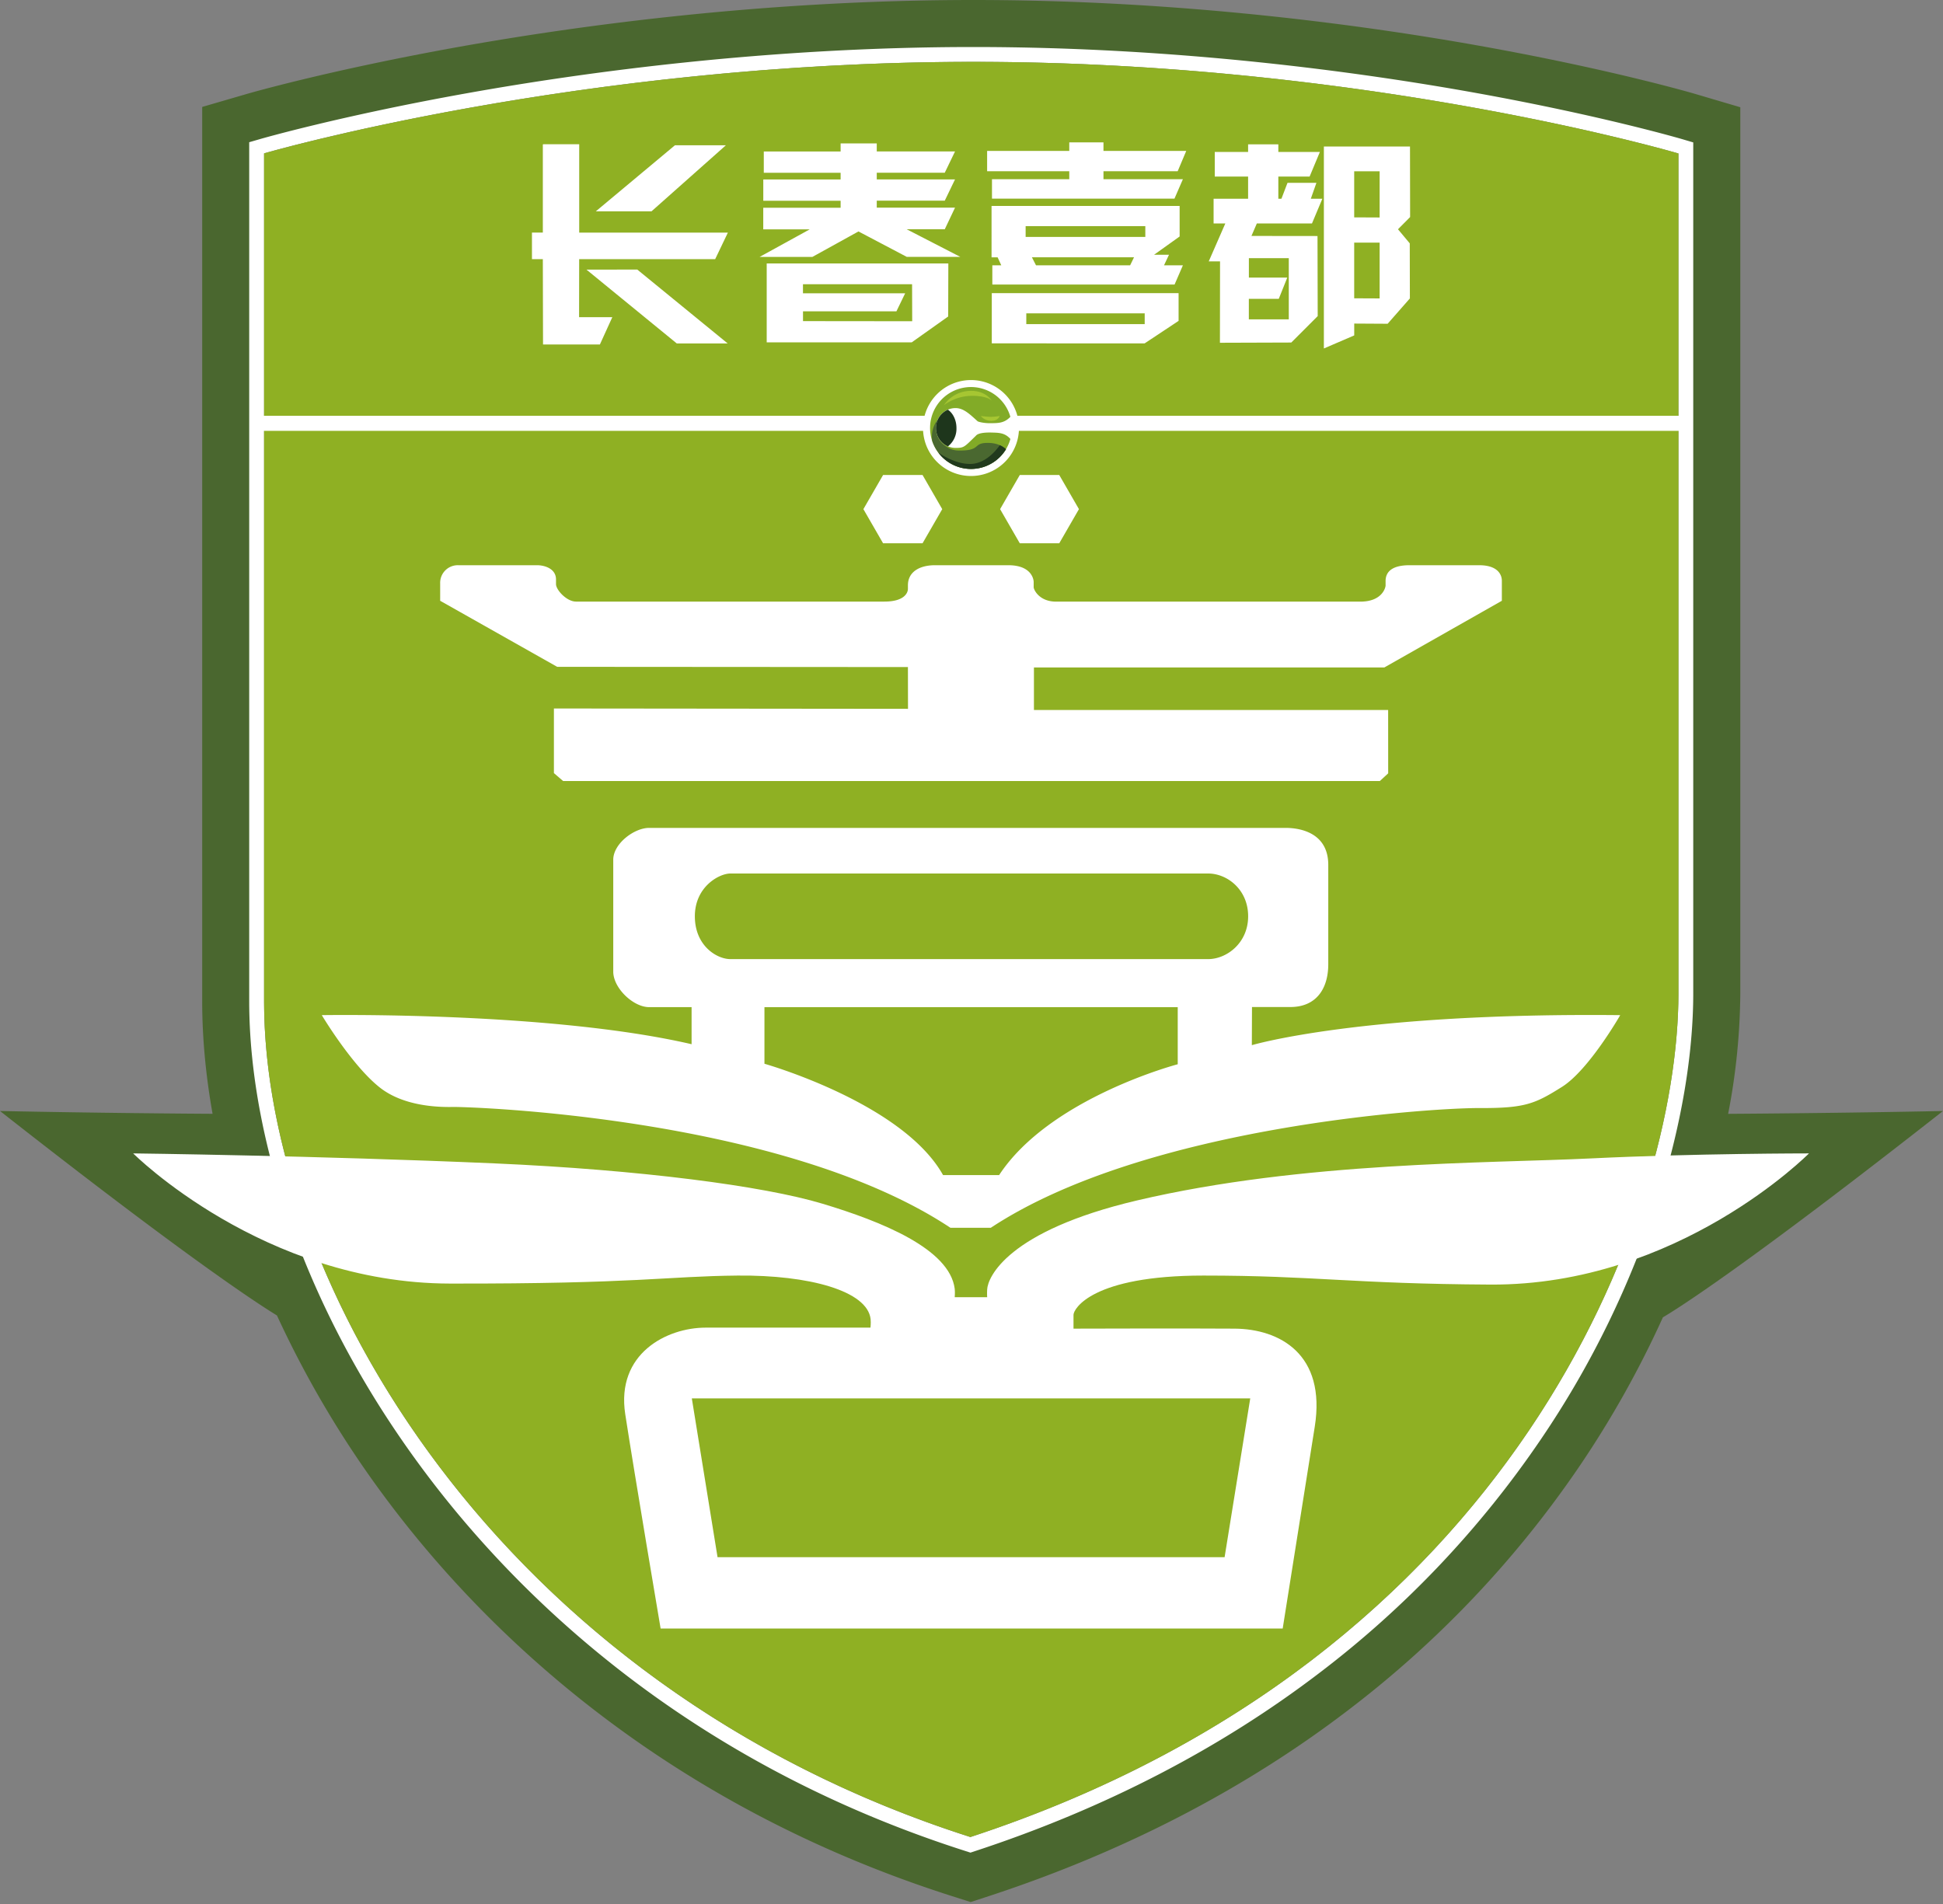 <svg xmlns="http://www.w3.org/2000/svg" width="500" height="490" fill="none"><rect width="100%" height="100%" fill="#808080" stroke="none"/><path fill="#4A672F" d="M500 285.92c-26.4.54-50.83.7-55.29.73a167.94 167.94 0 0 0 3.13-31.05v-228l-11.41-3.37c-.85-.25-21.17-6.2-54.29-12.19C351.71 6.54 304.18 0 250.51 0c-53.66 0-101.49 6.54-132.18 12.02C84.95 18 64.37 23.93 63.51 24.18l-11.48 3.34v230.14c0 9.42.92 19.13 2.67 28.98-5.7-.03-29.29-.2-54.7-.72 47.95 37.64 66.2 49.52 71.27 52.62A261.93 261.93 0 0 0 100.32 387c24.86 32.93 70.12 77.17 144.56 100.94l4.9 1.56 4.9-1.6c34.6-11.36 65.68-27.46 92.36-47.87a268.42 268.42 0 0 0 59.58-62.94 257.32 257.32 0 0 0 21.3-38.07c3.7-2.18 21.1-13.09 72.08-53.1ZM249.72 472.76c-122.15-39-181.76-143.59-181.76-215.1V39.48s80.95-23.55 182.56-23.55c101.6 0 181.4 23.58 181.4 23.58V255.6c0 56.7-41.92 171.12-182.2 217.16Z"/><path fill="#fff" d="M250.51 15.92c101.6 0 181.4 23.58 181.4 23.58v216.1c0 56.69-41.91 171.11-182.2 217.16-122.15-39-181.75-143.59-181.75-215.1V39.47S148.9 15.92 250.5 15.92Zm0-3.82c-52.76 0-99.84 6.44-130.05 11.84-32.76 5.85-53.37 11.8-53.57 11.86l-2.76.8v221.06c0 18.53 3.96 39.14 11.46 59.6 7.97 21.77 19.54 42.78 34.39 62.44 23.8 31.53 67.17 73.9 138.57 96.7l1.18.38 1.18-.39c33.3-10.93 63.17-26.4 88.78-45.98a256.37 256.37 0 0 0 56.9-60.1 240.06 240.06 0 0 0 30.22-62.2c5.83-18.5 8.92-36.66 8.92-52.52V36.65l-2.74-.81c-.2-.06-20.52-6.02-53-11.89-29.94-5.4-76.71-11.85-129.48-11.85Z"/><path fill="#8FB023" d="M67.96 39.47s80.95-23.55 182.56-23.55c101.6 0 181.4 23.58 181.4 23.58v216.1c0 56.69-41.92 171.11-182.2 217.16-122.15-39-181.76-143.6-181.76-215.1V39.46Z"/><path fill="#fff" d="M432.75 107H66.72v3.88h366.03v-3.87ZM237.4 122.24h-10.15l-5.07 8.79 5.07 8.79h10.15l5.07-8.79-5.07-8.79ZM272.58 122.24h-10.15l-5.07 8.79 5.07 8.79h10.15l5.07-8.79-5.07-8.79Z"/><path fill="#fff" d="M253.1 122.07a12.34 12.34 0 1 0-6.46-23.83 12.34 12.34 0 0 0 6.45 23.83Z"/><path fill="#fff" d="M260.05 112.9a10.53 10.53 0 1 0-20.33-5.48 10.53 10.53 0 0 0 20.33 5.48Z"/><path fill="#82AB27" d="M255.3 111.32c-3.62-.11-4.07.72-4.2.85-3 2.9-2.97 3.1-5.23 3.1a5.07 5.07 0 0 1-5.02-5.13 5.07 5.07 0 0 1 5.02-5.12c2.08 0 3.63 1.52 5.7 3.39.18.15 1.66.55 3.55.5 1.77-.03 3.32 0 4.88-1.64a10.53 10.53 0 1 0 .01 5.7c-1.43-1.61-3-1.6-4.72-1.65Z"/><path fill="#1E361C" d="M243.93 105.43a5.12 5.12 0 0 0-3.08 4.72 5.12 5.12 0 0 0 3.08 4.73 5.75 5.75 0 0 0 2.2-4.73c0-2.03-.88-3.8-2.2-4.72Z"/><path fill="#4A6830" d="M258.88 115.6c-.73-.68-2.17-1.62-4.69-1.62-4 0-1.53 1.97-7.26 1.97-1.74 0-2.8-.49-4.14-1.56a5.3 5.3 0 0 1-1.93-4.24c0-.73.15-1.43.42-2.06 0 0-1.93 2.07-1.37 5.44a10.53 10.53 0 0 0 18.97 2.08Z"/><path fill="#213A1D" d="M249.73 119.4c-3.4.03-6.65-1.83-8.25-2.9a10.5 10.5 0 0 0 17.39-.89 5.36 5.36 0 0 0-1.59-1.03c-1 1.42-3.78 4.78-7.55 4.82Z"/><path fill="#A6C632" d="M242.9 104.28s2.16-3.7 7.03-3.7c3.83 0 5.29 2.54 5.29 2.54s-1.06-1.31-5.28-1.25c-4.22.07-7.05 2.41-7.05 2.41ZM252.41 107.06s1.8.22 2.61.22c.82 0 2.23-.22 2.23-.22s-.34 1.25-2.16 1.25-2.68-1.25-2.68-1.25Z"/><path fill="#fff" d="M113.27 154.61v-4.47a4.53 4.53 0 0 1 4.63-4.68h20.28c2.05 0 4.89.92 4.9 3.65v1.2c-.01 1.5 2.74 4.51 5.15 4.51h79.33c5.3 0 6.08-2.36 6.08-3.28v-.9c0-3.63 3.24-5.18 6.93-5.18h18.9c6.1 0 6.53 3.78 6.53 4.3v1.37c0 .58 1.38 3.7 5.78 3.7h78.28c5.71 0 6.5-3.72 6.5-4.13v-1.16c0-3.46 3.46-4.08 6.13-4.08h17.95c4.88 0 5.84 2.52 5.84 4v5.15l-30.24 17.16h-90.17v10.95h91.15l.01 16.3-2.15 1.98H144.91l-2.37-2.04v-16.63l91.12.09-.02-10.75-90.26-.06-30.11-17ZM322.14 269l.04-9.84h9.88c6.49 0 9.75-4.51 9.75-11.04V222.6c0-8.08-6.87-9.54-11-9.54H167.04c-3.84 0-9.23 4.06-9.23 8.2v28.78c0 4.25 5.15 9.15 9.23 9.15h10.93v9.54c-36.66-8.5-95.16-7.48-95.16-7.48s7.74 12.97 14.95 18.64c6.06 4.77 14.82 5.07 18.73 4.99 3.9-.09 84.87 2.4 128.1 31.1h10.37C294.91 289.6 369 285.1 380.73 285.16c11.72.06 14.3-1.1 21.21-5.44 6.92-4.34 15-18.47 15-18.47-66.71-.69-94.8 7.73-94.8 7.73Zm-19.07 4.89s-32.9 8.63-45.96 28.52h-14.43c-10.4-18.6-45.96-28.65-45.96-28.65V259.2h106.35v14.69Zm7.82-27.06H187.96c-3.48 0-9.15-3.41-9.15-11.02 0-7.6 6.25-11.01 9.15-11.01h122.93c4.9 0 10.3 4.12 10.3 11.01 0 6.9-5.54 11.02-10.3 11.02Z"/><path fill="#fff" d="M409.46 298.12c-26.28 1.28-74.18.77-116.88 10.82-33.43 7.87-38.4 19.84-38.55 22.9-.06 1.13 0 2 0 2h-8.35s.11-1.26 0-2.16c-1.29-10.28-18.81-17.33-34.02-21.9-15.2-4.58-47.07-8.74-84.4-10.38-45.88-2-92.99-2.57-92.99-2.57s33.38 33.42 81.53 33.5c48.14.08 55.75-1.89 74.04-2.06 18.3-.17 33.42 3.93 34.2 11.23.1 1.05-.04 2.17-.04 2.17h-42.4c-10.05 0-23.11 6.7-20.7 22.3 2.4 15.58 9.1 55.14 9.1 55.14h160.08l8.25-51.93c2.97-18.7-9.06-25.17-20.62-25.25-11.55-.09-41.46 0-41.46 0v-3.55c0-1.52 4.74-10.11 33.43-10.11 28.7 0 38.18 2.13 73.88 2.32 48.35.26 81.95-33.76 81.95-33.76s-29.78 0-56.05 1.29Zm-87.73 61.76-6.6 40.87H184.65l-6.62-40.87h143.7ZM139.77 37.17v-.05h9.28v22.74h38.26l-3.27 6.83h-35l-.02 14.94h8.55l-3.2 7.03h-14.63l-.05-21.97h-2.8v-6.83h2.8V37.17h.08Zm47.49 51.21h-13.11l-23.24-19H164l23.25 19Zm-.47-50.99-19.14 17h-14.33l20.36-17h13.1ZM220.9 59.57l-11.85 6.55h-13.58l12.91-7.1h-11.97v-5.56h11.17-.06 8.8v-1.8h-19.9v-5.48h19.9v-1.72h-19.77v-5.47h19.77V36.9h9.3v2.08h20.14l-2.64 5.47h-17.5v1.72h20.14l-2.64 5.47h-17.5v1.8h7.81-.03 12.36l-2.64 5.56h-9.8l13.8 7.11h-13.77l-12.44-6.55Zm23.14 8.22L244 81.45l-9.39 6.66H197.3V67.8h46.74Zm-37.4 12.33v2.52l28.1.03-.03-9.52h-28.08v2.33h26.3l-2.25 4.64h-24.05ZM275.16 46.12v-2.06h-21.14v-5.22h21.14v-2.2h8.8v2.2h21.3l-2.2 5.22h-19.1v2.06h20.44l-2.17 5h-46.96v-5h19.89Zm21.82 19.44h3.84l-1.28 2.72h4.86l-2.14 4.94h-46.9v-4.94h2.3l-.94-2.06h-1.56V53h48.4v7.86l-6.58 4.7Zm-41.76 22.8V75.44h48.07v7.14l-8.75 5.8-39.32-.02Zm39.51-30.16h-30.8v2.77h30.8V58.2Zm-.16 22.44H264.1v2.77h30.47v-2.77Zm-29.02-14.42 1.05 2.06h24.22l1-2.06h-26.27ZM323.43 57.5l-1.39 3.22 17 .02.05 20.61-6.8 6.8-18.36.06.03-20.94h-2.91l4.27-9.77h-3.02v-6.36h8.88v-5.7h-8.58v-6.33h8.58v-1.97h7.78v1.97h10.69l-2.64 6.33h-8.05v5.7h.8l1.56-4.09h7.44l-1.44 4.09h2.97l-2.67 6.36h-14.19Zm8.22 8.94h-10.27v5h9.88l-2.19 5.47h-7.7v5.27h10.28V66.44Zm9.03-28.74h22.16l.03 18.16-3.12 3.14 3.03 3.63.03 14.17-5.72 6.52-8.6-.05v3.05l-7.81 3.36V37.7Zm14.35 6.38h-6.55v11.86l6.55.03V44.08Zm-6.55 32.69 6.55.03V62.44h-6.55v14.33Z"/></svg>
